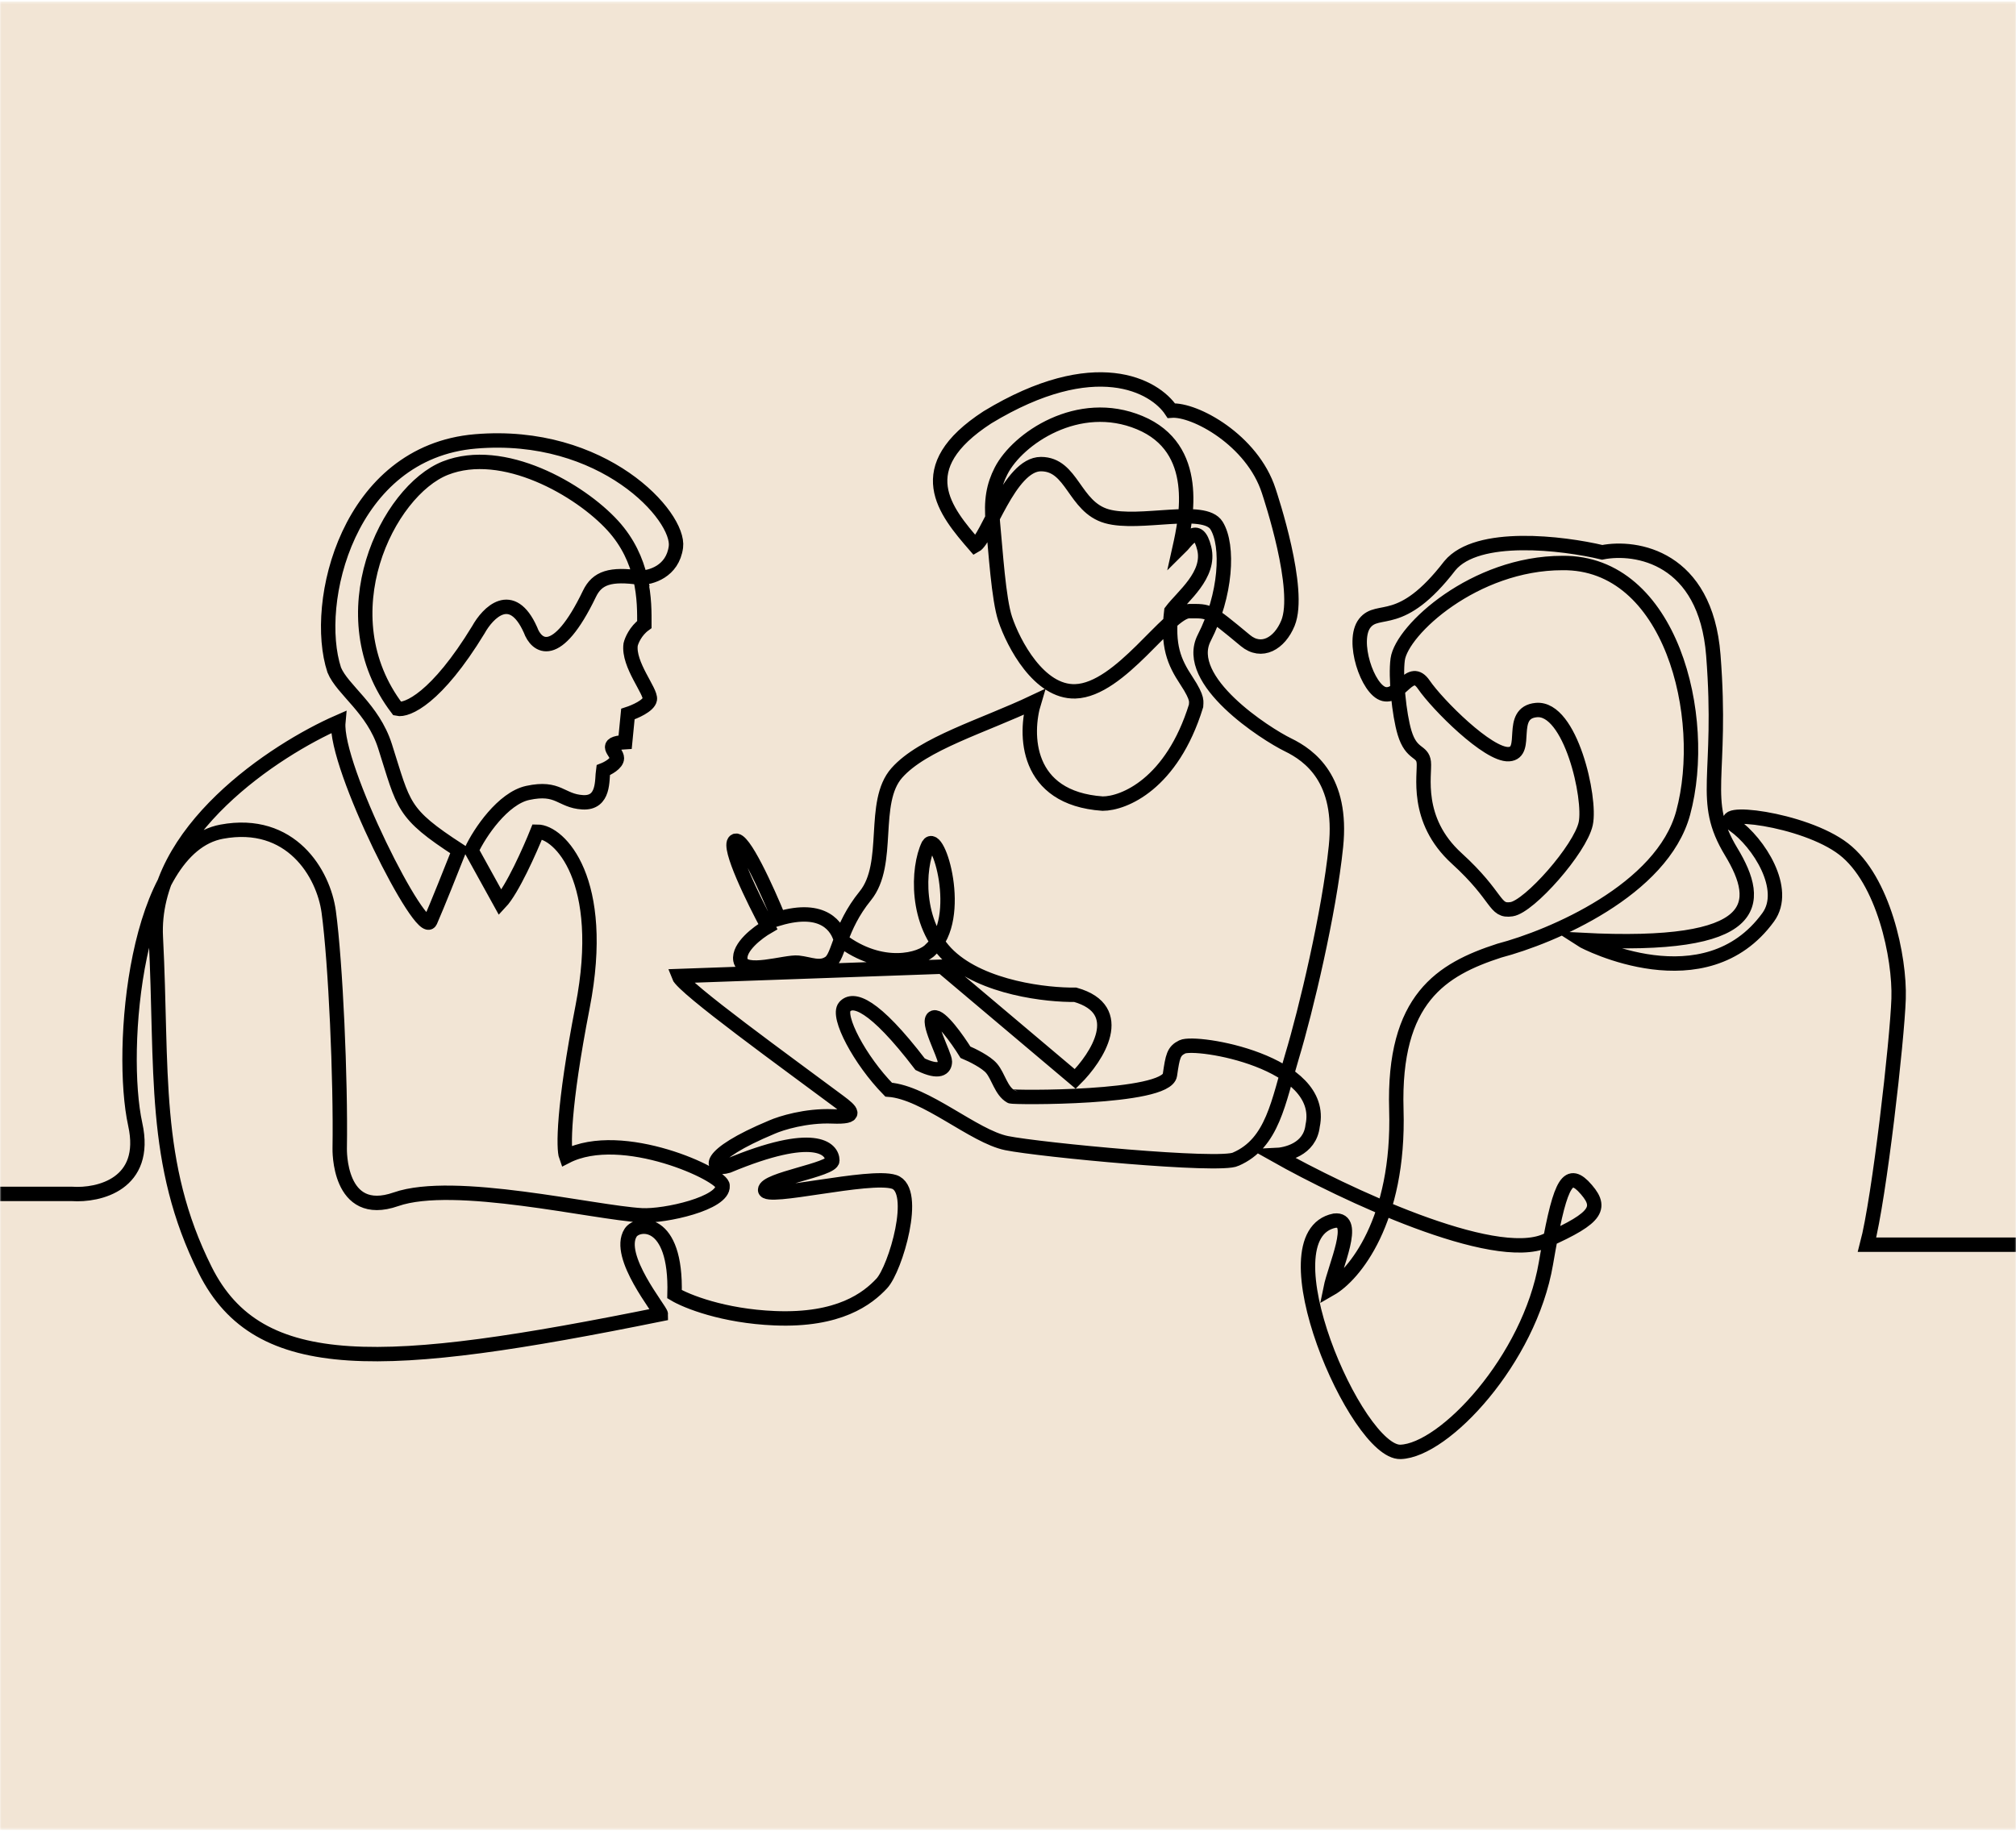 <svg xmlns="http://www.w3.org/2000/svg" width="700" height="636" viewBox="0 0 700 636" fill="none"><mask id="mask0_341_287" style="mask-type:alpha" maskUnits="userSpaceOnUse" x="0" y="0" width="700" height="636"><rect y="0.5" width="700" height="635" fill="#D9D9D9"></rect></mask><g mask="url(#mask0_341_287)"><rect y="0.5" width="700" height="635" fill="#F2E5D5"></rect><path d="M-85.5 414.63H25.043C34.255 415.249 51.535 411.287 46.961 390.491C41.243 364.496 46.961 294.403 76.979 288.832C100.993 284.376 112.335 303.294 114.144 316.684C116.526 334.323 118.337 374.709 117.956 398.847C117.956 398.847 117.289 423.543 137.491 416.487C157.694 409.431 206.104 421.128 222.781 422.057C230.881 422.508 251.369 417.879 250.893 411.845C251.369 408.131 216.015 391.629 196.574 401.632C195.621 399.002 195.431 384.921 202.292 349.642C210.869 305.544 194.192 288.832 186.568 288.832C184.027 295.177 177.896 308.979 173.703 313.435L163.697 295.331C166.556 289.142 174.656 277.227 183.233 275.371C194.022 273.036 194.668 278.156 202.292 278.62C209.916 279.085 208.963 270.729 209.439 267.48C211.028 266.861 214.204 265.159 214.204 263.302C214.204 260.981 208.963 258.196 217.063 257.732L218.016 247.983C220.398 247.21 225.258 245.105 225.639 242.877C226.116 240.092 218.016 230.808 218.969 223.845C219.286 222.453 220.684 219.11 223.734 216.882C223.734 213.183 223.868 207.257 222.28 200.635M222.28 200.635C220.878 194.792 218.135 188.407 212.775 182.532C201.339 169.999 174.656 154.68 154.644 162.571C134.632 170.463 113.191 213.632 137.968 246.126C141.303 246.9 151.595 242.506 166.08 218.739C169.415 212.704 177.706 204.256 184.186 218.739C186.251 224.464 193.239 229.972 204.674 206.205C207.355 200.635 211.968 199.15 222.28 200.635ZM222.28 200.635C225.941 200.635 233.549 198.5 234.693 189.959C236.122 179.282 209.439 149.573 165.127 153.287C120.815 157.001 108.426 209.455 116.05 232.665C118.909 239.627 129.492 246.012 133.679 259.124C140.35 280.012 139.397 282.334 159.409 295.331C157.027 301.366 151.69 314.735 149.403 319.934C146.544 326.432 116.05 266.087 117.479 250.768C95.561 260.362 52.202 288.74 54.108 325.504C56.49 371.459 52.678 403.953 71.261 441.089C89.844 478.224 133.203 475.903 229.451 456.407C229.451 455.014 213.728 436.261 218.969 428.091C221.351 424.377 234.978 422.707 234.216 449.444C238.346 451.92 251.083 457.057 268.999 457.8C291.393 458.728 301.272 450.973 306.164 445.731C310.929 440.624 319.029 413.237 310.452 410.452C301.876 407.666 265.664 416.951 265.664 413.237C265.664 409.523 289.011 406.274 289.011 403.025C289.011 398.847 282.817 392.348 252.799 404.881C246.604 406.738 244.032 401.446 268.046 391.42C271.222 390.027 279.863 387.335 289.011 387.706C298.159 388.077 295.682 385.799 291.393 382.6C273.764 369.448 237.17 343.05 235.646 338.966L327.129 335.716L373.347 374.709C380.971 367.127 391.644 350.663 373.347 345.464C363.659 345.619 341.328 343.143 329.512 332.003C317.695 320.862 318.553 301.365 322.364 293.474C325.7 287.904 335.028 318.912 323.212 329.682C319.982 333.395 306.06 337.201 291.956 326.432C290.845 322.1 286.152 314.363 270.428 319.005C266.458 309.257 257.849 290.225 255.181 292.082C252.513 293.939 261.693 312.661 266.617 321.79C263.122 323.802 256.325 328.939 257.087 333.395C258.04 338.966 272.811 333.859 277.099 334.324C281.387 334.788 284.723 336.645 288.058 334.324C291.393 332.003 291.393 322.254 300.446 311.114C309.499 299.973 302.352 278.62 311.405 268.408C320.458 258.195 341.423 252.161 359.053 243.805C355.718 254.791 355.813 277.227 382.877 279.084C390.183 279.084 406.891 272.307 415.277 245.198C415.277 243.805 416.23 242.877 411.942 236.378C407.654 229.879 405.271 224.309 406.701 212.24C410.513 207.134 420.423 199.707 418.136 190.423C415.849 181.139 411.942 188.102 409.56 190.423C411.942 179.746 417.088 155.701 395.742 146.788C374.396 137.876 353.335 152.358 347.618 163.499C344.997 168.605 343.996 173.804 344.759 181.603C345.712 191.351 346.708 208.062 349.047 215.025C351.906 223.535 360.768 240.463 373.347 240.091C389.071 239.627 405.748 212.24 412.895 212.24C420.042 212.24 419.566 211.775 432.431 222.452C438.024 227.094 444.283 223.525 447.201 216.417C451.966 204.813 441.257 172.704 440.531 170.462C434.813 152.823 414.801 141.991 406.701 142.61C400.983 133.945 380.209 122.278 342.853 144.931C315.694 162.571 328.082 177.425 338.565 189.494C342.853 187.173 350.476 161.178 361.435 161.178C372.394 161.178 372.871 176.032 384.306 179.282C395.742 182.531 418.136 175.568 422.424 182.531C426.713 189.494 425.76 206.669 418.136 221.524C410.513 236.378 439.578 254.946 447.201 258.659C454.884 262.402 466.26 270.729 463.878 293.938C461.496 317.148 453.396 351.034 448.631 366.817C443.866 382.6 441.96 396.99 429.095 402.56C423.854 405.345 360.959 399.311 349.524 396.99C338.088 394.669 321.411 379.35 308.547 378.422C298.54 368.21 290.44 352.891 293.299 349.642C296.158 346.393 303.305 348.411 319.505 369.602C326.176 372.852 328.082 370.995 328.082 368.674C328.082 366.353 321.411 354.284 324.27 353.355C326.557 352.613 332.529 361.092 335.229 365.425C337.453 366.353 342.376 368.767 344.282 370.995C346.665 373.78 347.618 378.886 350.953 380.743C351.429 381.207 404.999 381.671 406.224 373.316C407.177 366.817 407.499 365.036 410.513 363.568C415.277 361.247 460.543 368.674 455.778 390.955C454.825 399.311 446.407 401.013 442.913 401.168C466.578 414.475 518.482 439.046 536.779 430.876C555.076 422.706 556.791 419.271 549.644 411.844C543.926 406.274 541.353 412.03 536.779 438.768C531.061 472.19 501.52 503.755 486.272 504.219C471.025 504.683 438.148 429.019 463.402 423.913C471.502 422.985 463.56 439.696 461.972 447.587C470.072 442.945 485.987 424.006 484.843 385.385C483.699 346.764 500.567 336.644 520.579 330.146C538.844 325.349 577.184 309.071 584.427 282.333C593.48 248.911 580.138 195.065 542.497 195.529C512.002 195.529 486.749 218.739 485.319 228.951C484.475 234.985 485.796 248.169 487.702 254.482C490.084 262.373 493.896 260.516 494.373 264.694C494.849 268.872 491.037 284.654 505.808 298.116C520.579 311.578 518.673 316.684 524.867 315.756C531.061 314.827 548.691 294.867 550.597 286.047C552.503 277.227 545.317 245.489 533.444 246.59C523.438 247.519 531.061 261.445 523.914 261.909C516.767 262.373 499.137 244.734 494.373 237.771C489.608 230.808 486.272 242.413 480.555 241.02C474.837 239.627 469.119 222.452 473.884 216.418C478.649 210.383 486.272 218.739 503.426 196.457C512.955 184.945 542.656 188.566 556.315 191.815C568.068 189.494 592.241 193.393 594.909 227.558C598.245 270.264 590.144 277.691 601.103 295.795C612.062 313.899 611.586 329.681 549.167 326.432C550.597 327.36 592.05 348.713 613.968 318.541C621.049 308.793 610.633 292.546 602.056 286.511C593.48 280.477 626.357 284.19 640.174 294.867C653.992 305.543 659.71 332.467 659.234 346.857C658.757 361.247 652.563 416.022 648.275 432.269H785.5" stroke="black" stroke-width="5"></path></g></svg>